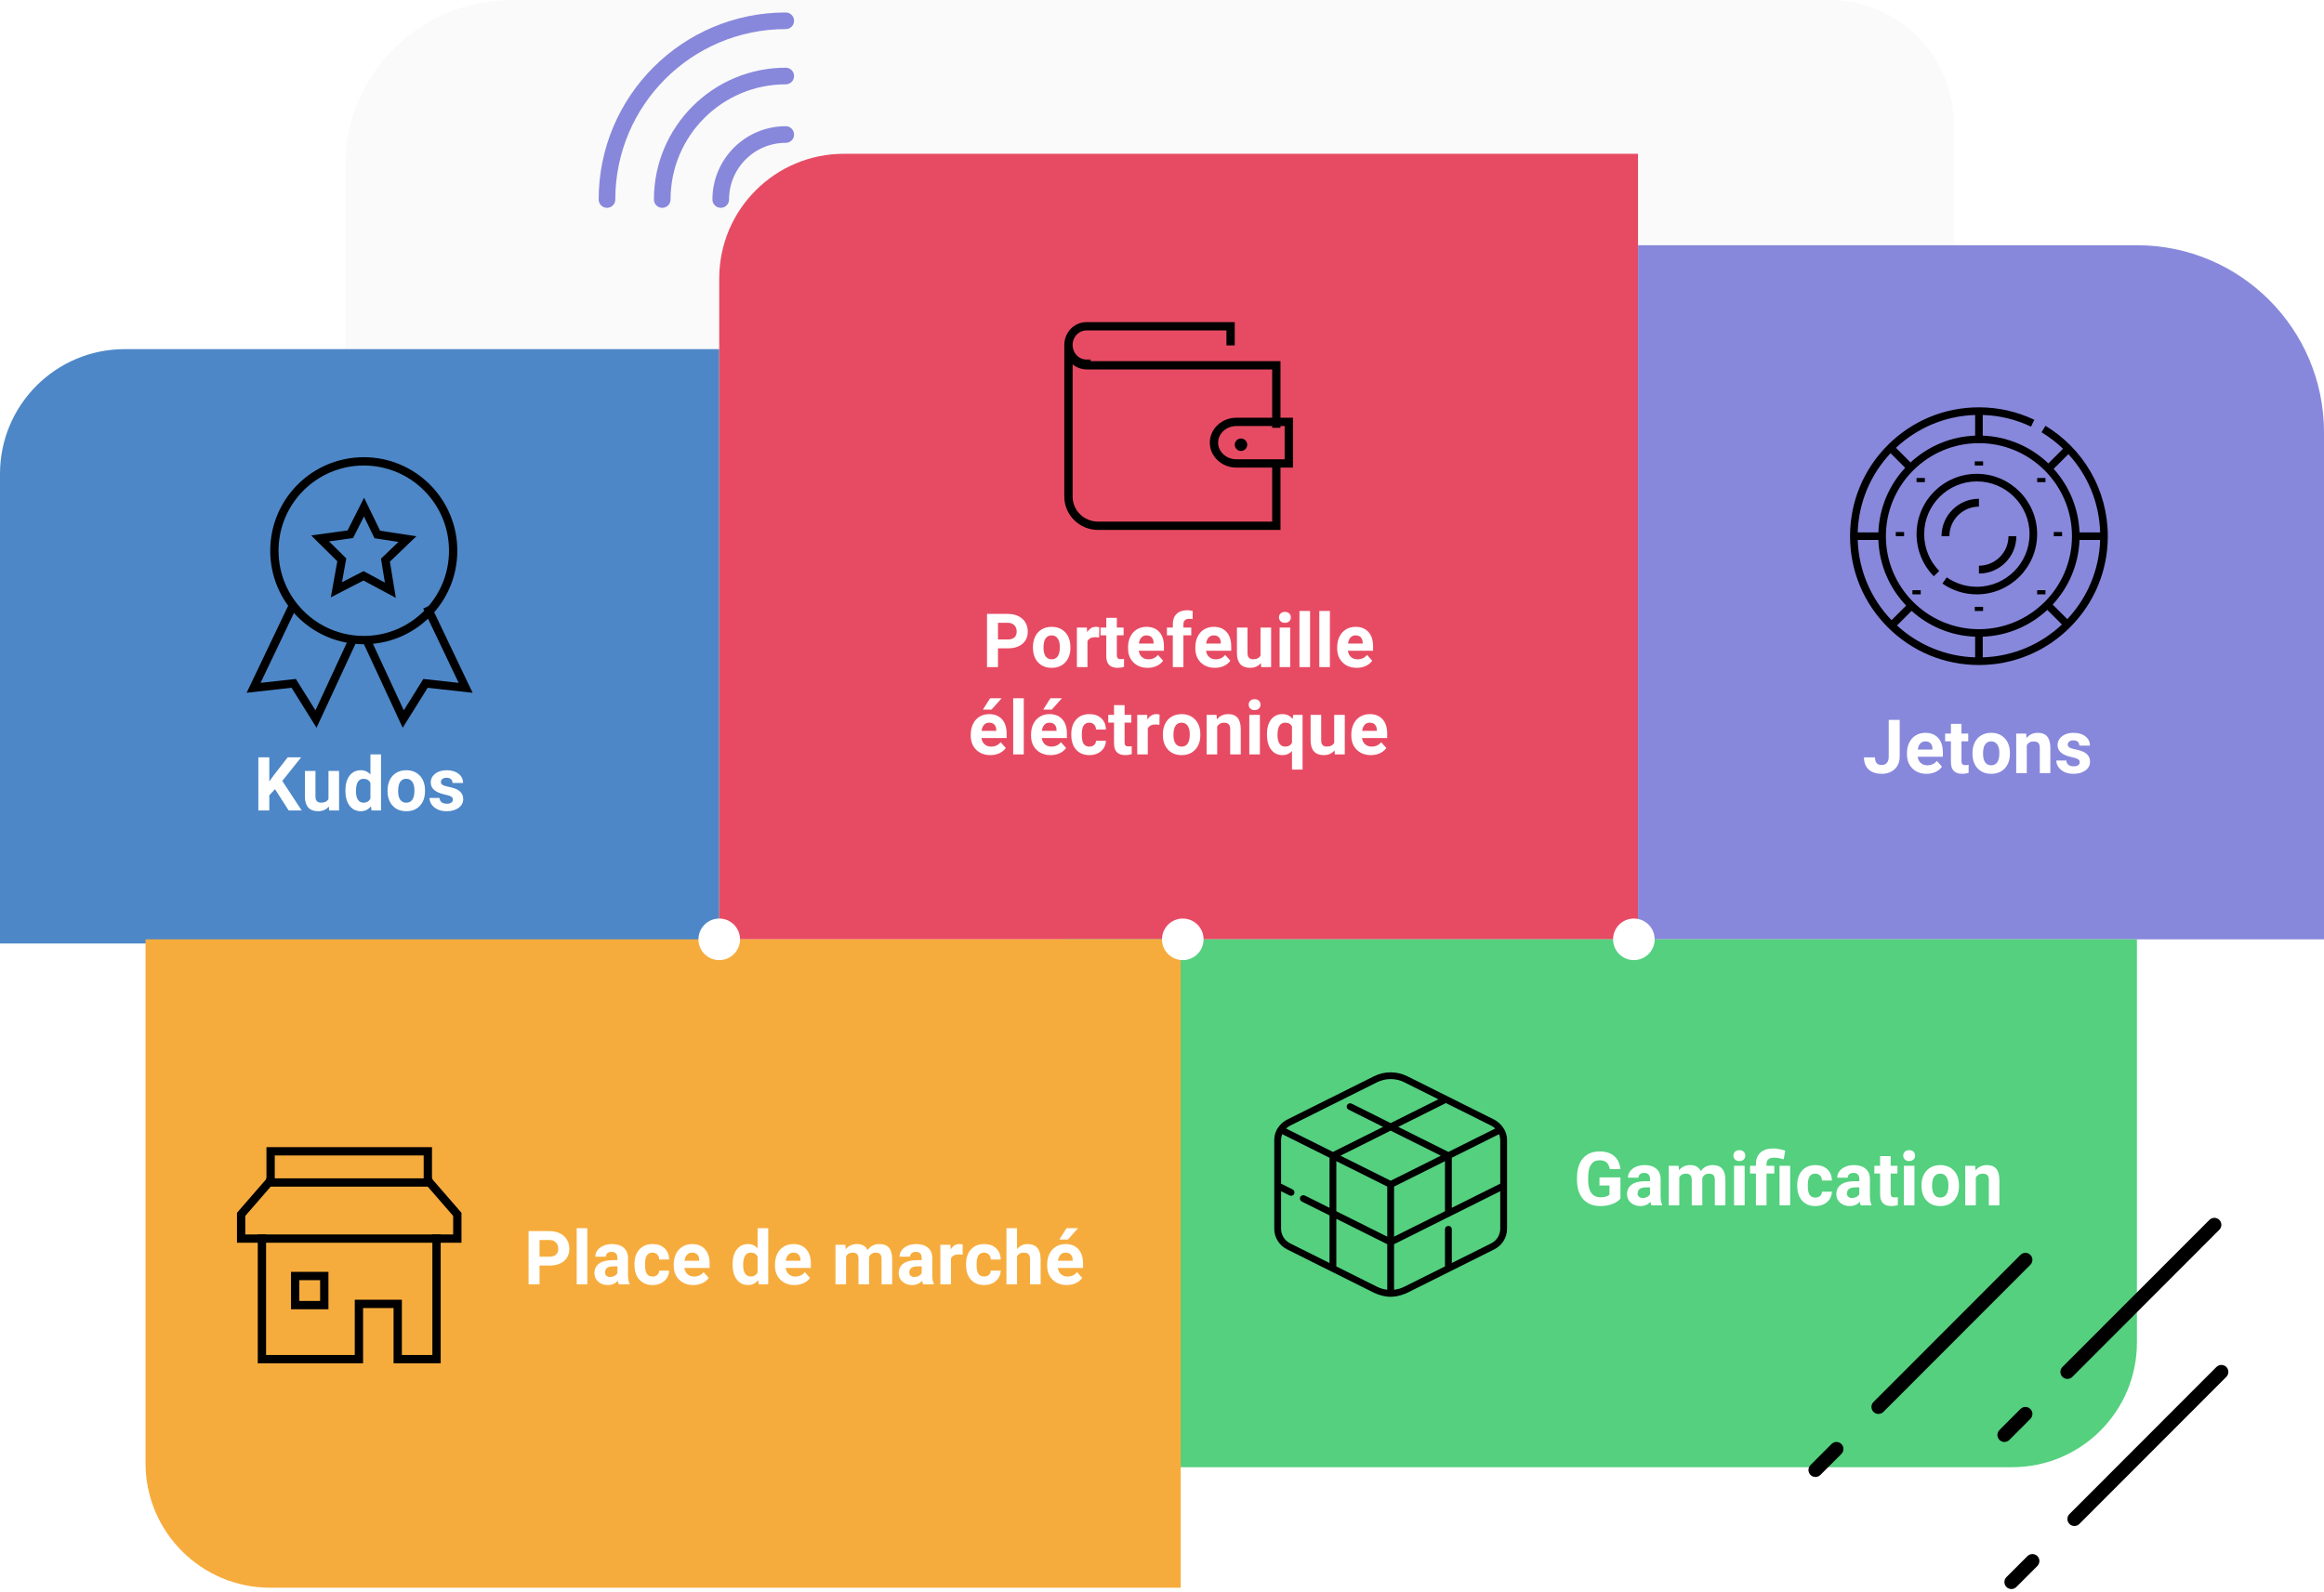 <?xml version="1.0" encoding="UTF-8"?>
<svg width="559px" height="383px" viewBox="0 0 559 383" version="1.1" xmlns="http://www.w3.org/2000/svg" xmlns:xlink="http://www.w3.org/1999/xlink">
    <title>Group 2</title>
    <defs>
        <filter id="filter-1">
            <feColorMatrix in="SourceGraphic" type="matrix" values="0 0 0 0 0.965 0 0 0 0 0.675 0 0 0 0 0.239 0 0 0 1 0"></feColorMatrix>
        </filter>
        <filter id="filter-2">
            <feColorMatrix in="SourceGraphic" type="matrix" values="0 0 0 0 1 0 0 0 0 1 0 0 0 0 1 0 0 0 1 0"></feColorMatrix>
        </filter>
        <filter id="filter-3">
            <feColorMatrix in="SourceGraphic" type="matrix" values="0 0 0 0 1 0 0 0 0 1 0 0 0 0 1 0 0 0 1 0"></feColorMatrix>
        </filter>
        <filter id="filter-4">
            <feColorMatrix in="SourceGraphic" type="matrix" values="0 0 0 0 1 0 0 0 0 1 0 0 0 0 1 0 0 0 1 0"></feColorMatrix>
        </filter>
        <filter id="filter-5">
            <feColorMatrix in="SourceGraphic" type="matrix" values="0 0 0 0 1 0 0 0 0 1 0 0 0 0 1 0 0 0 1 0"></feColorMatrix>
        </filter>
        <filter id="filter-6">
            <feColorMatrix in="SourceGraphic" type="matrix" values="0 0 0 0 1 0 0 0 0 1 0 0 0 0 1 0 0 0 1 0"></feColorMatrix>
        </filter>
        <filter id="filter-7">
            <feColorMatrix in="SourceGraphic" type="matrix" values="0 0 0 0 0.906 0 0 0 0 0.294 0 0 0 0 0.388 0 0 0 1 0"></feColorMatrix>
        </filter>
    </defs>
    <g id="Site-Internet-V2" stroke="none" stroke-width="1" fill="none" fill-rule="evenodd">
        <g id="Group-2">
            <path d="M123,0 L440,0 C456.569,-3.04359188e-15 470,13.431 470,30 L470,279 C470,295.569 456.569,309 440,309 L83,309 L83,309 L83,40 C83,17.909 100.909,4.05812251e-15 123,0 Z" id="Rectangle" fill="#FAFAFA"></path>
            <g id="Group-22" transform="translate(0, 5)">
                <path d="M30,79 L173,79 L173,79 L173,222 L0,222 L0,109 C-5.58177493e-15,92.431 13.431,79 30,79 Z" id="Rectangle" fill="#4D87C7"></path>
                <g filter="url(#filter-1)" id="rainbow" stroke-linecap="round" stroke-linejoin="round">
                    <g transform="translate(146, 0)">
                        <path d="M13.291,43 C13.291,26.592 26.592,13.291 43,13.291" id="Path" stroke="#8788DB" stroke-width="4"></path>
                        <path d="M0,43 C0,19.25 19.25,0 43,0" id="Path" stroke="#8788DB" stroke-width="4"></path>
                        <path d="M27.364,43 C27.364,34.364 34.364,27.364 43,27.364" id="Path" stroke="#8788DB" stroke-width="4"></path>
                    </g>
                </g>
                <g filter="url(#filter-2)" id="award-48-9">
                    <g transform="translate(61, 106)">
                        <polyline id="Path" stroke="#000000" stroke-width="2" points="9.296 35 0 54.485 9.648 53.412 15.007 62 24 42.608"></polyline>
                        <polyline id="Path" stroke="#000000" stroke-width="2" points="41.704 35 51 54.485 41.352 53.412 35.993 62 27 42.608"></polyline>
                        <circle id="Oval" stroke="#000000" stroke-width="2" stroke-linecap="square" cx="26.5" cy="21.5" r="21.5"></circle>
                        <polygon id="Path" stroke="#000000" stroke-width="2" stroke-linecap="square" points="16 18.54 23.263 17.543 26.558 11 29.753 17.592 37 18.7 31.711 23.772 32.896 31 26.432 27.543 19.916 30.901 21.211 23.692"></polygon>
                    </g>
                </g>
                <path d="M64.779,190 L64.779,186.344 L66.15,184.867 L69.438,190 L72.575,190 L67.899,182.89 L72.443,177.203 L69.2,177.203 L65.939,181.413 L64.779,183.004 L64.779,177.203 L62.143,177.203 L62.143,190 L64.779,190 Z M76.495,190.176 C77.603,190.176 78.47,189.795 79.097,189.033 L79.097,189.033 L79.167,190 L81.558,190 L81.558,180.49 L79.009,180.49 L79.009,187.223 C78.687,187.82 78.095,188.119 77.233,188.119 C76.331,188.119 75.88,187.624 75.88,186.634 L75.88,186.634 L75.88,180.49 L73.34,180.49 L73.34,186.722 C73.352,187.853 73.625,188.711 74.162,189.297 C74.698,189.883 75.476,190.176 76.495,190.176 Z M86.787,190.176 C87.783,190.176 88.598,189.78 89.23,188.989 L89.23,188.989 L89.354,190 L91.647,190 L91.647,176.5 L89.099,176.5 L89.099,181.352 C88.495,180.66 87.73,180.314 86.805,180.314 C85.65,180.314 84.741,180.754 84.076,181.633 C83.411,182.512 83.078,183.692 83.078,185.175 C83.078,186.745 83.417,187.971 84.093,188.853 C84.77,189.735 85.668,190.176 86.787,190.176 Z M87.438,188.119 C86.846,188.119 86.395,187.882 86.084,187.407 C85.773,186.933 85.618,186.25 85.618,185.359 C85.618,183.373 86.23,182.38 87.455,182.38 C88.234,182.38 88.782,182.711 89.099,183.373 L89.099,183.373 L89.099,187.126 C88.776,187.788 88.223,188.119 87.438,188.119 Z M97.729,190.176 C99.101,190.176 100.193,189.735 101.008,188.853 C101.822,187.971 102.229,186.801 102.229,185.342 L102.229,185.342 L102.212,184.691 C102.118,183.344 101.666,182.277 100.854,181.492 C100.042,180.707 98.995,180.314 97.712,180.314 C96.81,180.314 96.017,180.517 95.334,180.921 C94.652,181.325 94.129,181.896 93.766,182.635 C93.402,183.373 93.221,184.214 93.221,185.157 L93.221,185.157 L93.221,185.271 C93.221,186.783 93.629,187.979 94.447,188.857 C95.264,189.736 96.358,190.176 97.729,190.176 Z M97.729,188.128 C97.097,188.128 96.61,187.889 96.271,187.412 C95.931,186.934 95.761,186.244 95.761,185.342 C95.761,184.328 95.931,183.58 96.271,183.096 C96.61,182.613 97.091,182.371 97.712,182.371 C98.339,182.371 98.825,182.614 99.171,183.101 C99.517,183.587 99.689,184.272 99.689,185.157 C99.689,186.194 99.517,186.949 99.171,187.42 C98.825,187.892 98.345,188.128 97.729,188.128 Z M107.415,190.176 C108.593,190.176 109.554,189.908 110.298,189.372 C111.042,188.835 111.414,188.134 111.414,187.267 C111.414,186.054 110.743,185.201 109.401,184.709 C108.968,184.551 108.435,184.409 107.802,184.283 C107.169,184.157 106.719,184.007 106.453,183.834 C106.186,183.662 106.053,183.435 106.053,183.153 C106.053,182.854 106.17,182.608 106.404,182.415 C106.639,182.222 106.97,182.125 107.397,182.125 C107.896,182.125 108.262,182.244 108.496,182.481 C108.73,182.718 108.848,183.019 108.848,183.382 L108.848,183.382 L111.388,183.382 C111.388,182.474 111.026,181.735 110.302,181.167 C109.579,180.599 108.613,180.314 107.406,180.314 C106.275,180.314 105.36,180.597 104.66,181.163 C103.959,181.728 103.609,182.433 103.609,183.276 C103.609,184.724 104.74,185.685 107.002,186.159 C107.682,186.3 108.175,186.459 108.483,186.638 C108.791,186.817 108.944,187.062 108.944,187.372 C108.944,187.671 108.82,187.913 108.571,188.097 C108.322,188.282 107.954,188.374 107.468,188.374 C106.946,188.374 106.53,188.254 106.22,188.014 C105.909,187.773 105.742,187.428 105.719,186.977 L105.719,186.977 L103.311,186.977 C103.311,187.551 103.486,188.085 103.838,188.581 C104.189,189.076 104.674,189.465 105.292,189.75 C105.911,190.034 106.618,190.176 107.415,190.176 Z" id="Kudos" fill="#FFFFFF" fill-rule="nonzero"></path>
                <path d="M394,54 L559,54 L559,176 C559,200.853 538.853,221 514,221 L394,221 L394,221 L394,54 Z" id="Rectangle" fill="#8788DB" transform="translate(476.5, 137.5) scale(1, -1) translate(-476.5, -137.5) "></path>
                <g filter="url(#filter-3)" id="chip">
                    <g transform="translate(445, 93)">
                        <path d="M57.871,15.531 C55.25,10.989 51.491,7.155 47.001,4.443 L46.056,6.008 C47.951,7.152 49.681,8.48 51.231,9.962 L47.7,13.493 C43.559,9.541 38.022,7.041 31.914,6.813 L31.914,1.842 C35.973,1.965 39.878,2.907 43.534,4.65 L44.321,3 C40.143,1.009 35.662,0 31,0 C22.719,0 14.935,3.224 9.08,9.08 C3.225,14.935 0,22.72 0,31 C0,39.28 3.224,47.065 9.08,52.92 C14.935,58.776 22.72,62 31,62 C39.28,62 47.065,58.776 52.92,52.92 C58.775,47.065 62,39.28 62,31 C62,25.563 60.572,20.214 57.871,15.531 Z M52.512,11.265 C57.201,16.348 59.942,22.961 60.158,30.086 L55.187,30.086 C54.969,24.222 52.655,18.885 48.974,14.804 L52.512,11.265 Z M30.086,1.843 L30.086,6.813 C24.1,7.036 18.664,9.443 14.551,13.259 L11.039,9.747 C16.054,5.034 22.731,2.071 30.086,1.843 Z M9.747,11.039 L13.259,14.551 C9.443,18.664 7.036,24.1 6.813,30.086 L1.843,30.086 C2.071,22.731 5.034,16.054 9.747,11.039 Z M1.843,31.914 L6.812,31.914 C7.04,38.022 9.54,43.559 13.493,47.7 L9.983,51.21 C5.132,46.168 2.074,39.391 1.843,31.914 Z M30.086,60.157 C22.854,59.933 16.276,57.065 11.29,52.487 L14.804,48.974 C18.885,52.655 24.223,54.969 30.086,55.187 L30.086,60.157 L30.086,60.157 Z M8.621,31 C8.621,18.66 18.66,8.621 31,8.621 C43.34,8.621 53.379,18.66 53.379,31 C53.379,43.34 43.34,53.379 31,53.379 C18.66,53.379 8.621,43.34 8.621,31 Z M31.914,60.157 L31.914,55.187 C37.9,54.964 43.336,52.557 47.449,48.741 L50.961,52.253 C45.946,56.966 39.269,59.929 31.914,60.157 Z M52.253,50.961 L48.741,47.449 C52.557,43.336 54.964,37.9 55.187,31.914 L60.157,31.914 C59.929,39.269 56.966,45.946 52.253,50.961 Z" id="Shape" fill="#000000" fill-rule="nonzero"></path>
                        <path d="M30.5,16 C22.505,16 16,22.505 16,30.5 C16,34.316 17.471,37.92 20.143,40.646 L21.448,39.367 C19.113,36.984 17.827,33.835 17.827,30.5 C17.827,23.512 23.512,17.827 30.5,17.827 C37.488,17.827 43.173,23.512 43.173,30.5 C43.173,37.488 37.488,43.173 30.5,43.173 C27.893,43.173 25.389,42.387 23.259,40.901 L22.213,42.399 C24.652,44.101 27.517,45 30.5,45 C38.495,45 45,38.495 45,30.5 C45,22.505 38.495,16 30.5,16 Z" id="Path" fill="#000000" fill-rule="nonzero"></path>
                        <rect id="Rectangle" fill="#000000" fill-rule="nonzero" x="30" y="13" width="2" height="1"></rect>
                        <rect id="Rectangle" fill="#000000" fill-rule="nonzero" x="30" y="48" width="2" height="1"></rect>
                        <rect id="Rectangle" fill="#000000" fill-rule="nonzero" x="11" y="30" width="2" height="1"></rect>
                        <rect id="Rectangle" fill="#000000" fill-rule="nonzero" x="16" y="17" width="2" height="1"></rect>
                        <rect id="Rectangle" fill="#000000" fill-rule="nonzero" x="45" y="17" width="2" height="1"></rect>
                        <rect id="Rectangle" fill="#000000" fill-rule="nonzero" x="45" y="44" width="2" height="1"></rect>
                        <rect id="Rectangle" fill="#000000" fill-rule="nonzero" x="15" y="44" width="2" height="1"></rect>
                        <rect id="Rectangle" fill="#000000" fill-rule="nonzero" x="49" y="30" width="2" height="1"></rect>
                        <path d="M22,31 L23.895,31 C23.895,27.082 27.082,23.895 31,23.895 L31,22 C26.037,22 22,26.037 22,31 Z" id="Path" fill="#000000" fill-rule="nonzero"></path>
                        <path d="M31,40 C35.963,40 40,35.963 40,31 L38.105,31 C38.105,34.918 34.917,38.105 31,38.105 L31,40 L31,40 Z" id="Path" fill="#000000" fill-rule="nonzero"></path>
                    </g>
                </g>
                <path d="M452.649,181.176 C453.476,181.176 454.217,181.006 454.873,180.666 C455.529,180.326 456.038,179.844 456.398,179.22 C456.758,178.596 456.938,177.877 456.938,177.062 L456.938,177.062 L456.938,168.203 L454.302,168.203 L454.302,177.062 C454.302,177.701 454.152,178.193 453.854,178.539 C453.555,178.885 453.153,179.058 452.649,179.058 C452.081,179.058 451.665,178.908 451.401,178.609 C451.138,178.311 451.006,177.848 451.006,177.221 L451.006,177.221 L448.352,177.221 C448.352,178.48 448.729,179.455 449.485,180.143 C450.241,180.832 451.296,181.176 452.649,181.176 Z M463.407,181.176 C464.198,181.176 464.919,181.025 465.569,180.723 C466.22,180.421 466.735,180.001 467.116,179.462 L467.116,179.462 L465.868,178.064 C465.317,178.773 464.553,179.128 463.574,179.128 C462.941,179.128 462.418,178.94 462.005,178.565 C461.592,178.19 461.345,177.692 461.263,177.071 L461.263,177.071 L467.318,177.071 L467.318,176.034 C467.318,174.528 466.945,173.365 466.198,172.545 C465.451,171.725 464.427,171.314 463.126,171.314 C462.259,171.314 461.487,171.518 460.81,171.925 C460.133,172.333 459.61,172.913 459.241,173.666 C458.872,174.418 458.688,175.272 458.688,176.228 L458.688,176.228 L458.688,176.474 C458.688,177.897 459.125,179.037 460.001,179.893 C460.877,180.748 462.013,181.176 463.407,181.176 Z M464.822,175.34 L461.289,175.34 C461.377,174.707 461.578,174.221 461.891,173.881 C462.205,173.541 462.613,173.371 463.117,173.371 C463.656,173.371 464.072,173.525 464.365,173.833 C464.658,174.14 464.811,174.575 464.822,175.138 L464.822,175.138 L464.822,175.34 Z M471.985,181.176 C472.513,181.176 473.025,181.1 473.523,180.947 L473.523,180.947 L473.523,179.022 C473.307,179.063 473.058,179.084 472.776,179.084 C472.396,179.084 472.138,179.008 472.003,178.855 C471.868,178.703 471.801,178.451 471.801,178.1 L471.801,178.1 L471.801,173.354 L473.427,173.354 L473.427,171.49 L471.801,171.49 L471.801,169.152 L469.261,169.152 L469.261,171.49 L467.872,171.49 L467.872,173.354 L469.261,173.354 L469.261,178.478 C469.296,180.276 470.204,181.176 471.985,181.176 Z M478.955,181.176 C480.326,181.176 481.419,180.735 482.233,179.853 C483.048,178.971 483.455,177.801 483.455,176.342 L483.455,176.342 L483.438,175.691 C483.344,174.344 482.891,173.277 482.08,172.492 C481.268,171.707 480.221,171.314 478.938,171.314 C478.035,171.314 477.243,171.517 476.56,171.921 C475.877,172.325 475.354,172.896 474.991,173.635 C474.628,174.373 474.446,175.214 474.446,176.157 L474.446,176.157 L474.446,176.271 C474.446,177.783 474.855,178.979 475.672,179.857 C476.49,180.736 477.584,181.176 478.955,181.176 Z M478.955,179.128 C478.322,179.128 477.836,178.889 477.496,178.412 C477.156,177.934 476.986,177.244 476.986,176.342 C476.986,175.328 477.156,174.58 477.496,174.096 C477.836,173.613 478.316,173.371 478.938,173.371 C479.564,173.371 480.051,173.614 480.396,174.101 C480.742,174.587 480.915,175.272 480.915,176.157 C480.915,177.194 480.742,177.949 480.396,178.42 C480.051,178.892 479.57,179.128 478.955,179.128 Z M487.507,181 L487.507,174.294 C487.864,173.685 488.4,173.38 489.115,173.38 C489.66,173.38 490.05,173.501 490.284,173.745 C490.519,173.988 490.636,174.379 490.636,174.918 L490.636,174.918 L490.636,181 L493.176,181 L493.176,174.856 C493.164,173.679 492.912,172.794 492.42,172.202 C491.928,171.61 491.178,171.314 490.17,171.314 C489.027,171.314 488.116,171.739 487.437,172.589 L487.437,172.589 L487.357,171.49 L484.967,171.49 L484.967,181 L487.507,181 Z M498.722,181.176 C499.899,181.176 500.86,180.908 501.604,180.372 C502.349,179.835 502.721,179.134 502.721,178.267 C502.721,177.054 502.05,176.201 500.708,175.709 C500.274,175.551 499.741,175.409 499.108,175.283 C498.476,175.157 498.026,175.007 497.759,174.834 C497.493,174.662 497.359,174.435 497.359,174.153 C497.359,173.854 497.477,173.608 497.711,173.415 C497.945,173.222 498.276,173.125 498.704,173.125 C499.202,173.125 499.568,173.244 499.803,173.481 C500.037,173.718 500.154,174.019 500.154,174.382 L500.154,174.382 L502.694,174.382 C502.694,173.474 502.333,172.735 501.609,172.167 C500.885,171.599 499.92,171.314 498.713,171.314 C497.582,171.314 496.667,171.597 495.966,172.163 C495.266,172.728 494.916,173.433 494.916,174.276 C494.916,175.724 496.047,176.685 498.309,177.159 C498.988,177.3 499.482,177.459 499.79,177.638 C500.097,177.817 500.251,178.062 500.251,178.372 C500.251,178.671 500.126,178.913 499.877,179.097 C499.628,179.282 499.261,179.374 498.774,179.374 C498.253,179.374 497.837,179.254 497.526,179.014 C497.216,178.773 497.049,178.428 497.025,177.977 L497.025,177.977 L494.617,177.977 C494.617,178.551 494.793,179.085 495.145,179.581 C495.496,180.076 495.981,180.465 496.599,180.75 C497.217,181.034 497.925,181.176 498.722,181.176 Z" id="Jetons" fill="#FFFFFF" fill-rule="nonzero"></path>
                <path d="M203,32 L394,32 L394,32 L394,221 L173,221 L173,62 C173,45.431 186.431,32 203,32 Z" id="Rectangle" fill="#E74B63"></path>
                <path d="M240.047,155.5 L240.047,150.991 L242.358,150.991 C243.876,150.991 245.064,150.629 245.922,149.906 C246.781,149.182 247.21,148.193 247.21,146.939 C247.21,146.113 247.014,145.376 246.621,144.729 C246.229,144.082 245.667,143.582 244.938,143.23 C244.208,142.879 243.363,142.703 242.402,142.703 L242.402,142.703 L237.41,142.703 L237.41,155.5 L240.047,155.5 Z M242.402,148.855 L240.047,148.855 L240.047,144.839 L242.464,144.839 C243.114,144.851 243.624,145.05 243.993,145.437 C244.362,145.823 244.547,146.33 244.547,146.957 C244.547,147.566 244.364,148.035 243.998,148.363 C243.631,148.691 243.1,148.855 242.402,148.855 L242.402,148.855 Z M252.967,155.676 C254.338,155.676 255.431,155.235 256.245,154.353 C257.06,153.471 257.467,152.301 257.467,150.842 L257.467,150.842 L257.449,150.191 C257.355,148.844 256.903,147.777 256.091,146.992 C255.28,146.207 254.232,145.814 252.949,145.814 C252.047,145.814 251.254,146.017 250.572,146.421 C249.889,146.825 249.366,147.396 249.003,148.135 C248.64,148.873 248.458,149.714 248.458,150.657 L248.458,150.657 L248.458,150.771 C248.458,152.283 248.867,153.479 249.684,154.357 C250.501,155.236 251.596,155.676 252.967,155.676 Z M252.967,153.628 C252.334,153.628 251.848,153.389 251.508,152.912 C251.168,152.434 250.998,151.744 250.998,150.842 C250.998,149.828 251.168,149.08 251.508,148.596 C251.848,148.113 252.328,147.871 252.949,147.871 C253.576,147.871 254.062,148.114 254.408,148.601 C254.754,149.087 254.927,149.772 254.927,150.657 C254.927,151.694 254.754,152.449 254.408,152.92 C254.062,153.392 253.582,153.628 252.967,153.628 Z M261.571,155.5 L261.571,149.277 C261.87,148.627 262.5,148.302 263.461,148.302 C263.725,148.302 264.029,148.325 264.375,148.372 L264.375,148.372 L264.41,145.929 C264.164,145.853 263.9,145.814 263.619,145.814 C262.717,145.814 262.011,146.251 261.501,147.124 L261.501,147.124 L261.431,145.99 L259.031,145.99 L259.031,155.5 L261.571,155.5 Z M268.822,155.676 C269.35,155.676 269.862,155.6 270.36,155.447 L270.36,155.447 L270.36,153.522 C270.144,153.563 269.895,153.584 269.613,153.584 C269.232,153.584 268.975,153.508 268.84,153.355 C268.705,153.203 268.638,152.951 268.638,152.6 L268.638,152.6 L268.638,147.854 L270.264,147.854 L270.264,145.99 L268.638,145.99 L268.638,143.652 L266.098,143.652 L266.098,145.99 L264.709,145.99 L264.709,147.854 L266.098,147.854 L266.098,152.978 C266.133,154.776 267.041,155.676 268.822,155.676 Z M276.056,155.676 C276.847,155.676 277.567,155.525 278.218,155.223 C278.868,154.921 279.384,154.501 279.765,153.962 L279.765,153.962 L278.517,152.564 C277.966,153.273 277.201,153.628 276.223,153.628 C275.59,153.628 275.067,153.44 274.654,153.065 C274.241,152.69 273.993,152.192 273.911,151.571 L273.911,151.571 L279.967,151.571 L279.967,150.534 C279.967,149.028 279.593,147.865 278.846,147.045 C278.099,146.225 277.075,145.814 275.774,145.814 C274.907,145.814 274.135,146.018 273.458,146.425 C272.782,146.833 272.259,147.413 271.89,148.166 C271.521,148.918 271.336,149.772 271.336,150.728 L271.336,150.728 L271.336,150.974 C271.336,152.397 271.774,153.537 272.65,154.393 C273.526,155.248 274.661,155.676 276.056,155.676 Z M277.471,149.84 L273.938,149.84 C274.025,149.207 274.226,148.721 274.54,148.381 C274.853,148.041 275.262,147.871 275.766,147.871 C276.305,147.871 276.721,148.025 277.014,148.333 C277.307,148.64 277.459,149.075 277.471,149.638 L277.471,149.638 L277.471,149.84 Z M284.651,155.5 L284.651,147.854 L286.541,147.854 L286.541,145.99 L284.651,145.99 L284.651,145.226 C284.651,144.329 285.129,143.881 286.084,143.881 C286.389,143.881 286.646,143.907 286.857,143.96 L286.857,143.96 L286.884,141.991 C286.374,141.874 285.943,141.815 285.592,141.815 C284.49,141.815 283.633,142.11 283.021,142.699 C282.409,143.288 282.103,144.115 282.103,145.182 L282.103,145.182 L282.103,145.99 L280.688,145.99 L280.688,147.854 L282.103,147.854 L282.103,155.5 L284.651,155.5 Z M292.236,155.676 C293.027,155.676 293.748,155.525 294.398,155.223 C295.049,154.921 295.564,154.501 295.945,153.962 L295.945,153.962 L294.697,152.564 C294.146,153.273 293.382,153.628 292.403,153.628 C291.771,153.628 291.248,153.44 290.834,153.065 C290.421,152.69 290.174,152.192 290.092,151.571 L290.092,151.571 L296.147,151.571 L296.147,150.534 C296.147,149.028 295.774,147.865 295.027,147.045 C294.28,146.225 293.256,145.814 291.955,145.814 C291.088,145.814 290.316,146.018 289.639,146.425 C288.962,146.833 288.439,147.413 288.07,148.166 C287.701,148.918 287.517,149.772 287.517,150.728 L287.517,150.728 L287.517,150.974 C287.517,152.397 287.955,153.537 288.831,154.393 C289.707,155.248 290.842,155.676 292.236,155.676 Z M293.651,149.84 L290.118,149.84 C290.206,149.207 290.407,148.721 290.72,148.381 C291.034,148.041 291.442,147.871 291.946,147.871 C292.485,147.871 292.901,148.025 293.194,148.333 C293.487,148.64 293.64,149.075 293.651,149.638 L293.651,149.638 L293.651,149.84 Z M300.683,155.676 C301.79,155.676 302.657,155.295 303.284,154.533 L303.284,154.533 L303.354,155.5 L305.745,155.5 L305.745,145.99 L303.196,145.99 L303.196,152.723 C302.874,153.32 302.282,153.619 301.421,153.619 C300.519,153.619 300.067,153.124 300.067,152.134 L300.067,152.134 L300.067,145.99 L297.527,145.99 L297.527,152.222 C297.539,153.353 297.813,154.211 298.349,154.797 C298.885,155.383 299.663,155.676 300.683,155.676 Z M309.067,144.848 C309.495,144.848 309.839,144.725 310.1,144.479 C310.361,144.232 310.491,143.916 310.491,143.529 C310.491,143.148 310.362,142.835 310.104,142.589 C309.847,142.343 309.501,142.22 309.067,142.22 C308.628,142.22 308.281,142.343 308.026,142.589 C307.771,142.835 307.644,143.148 307.644,143.529 C307.644,143.916 307.774,144.232 308.035,144.479 C308.295,144.725 308.64,144.848 309.067,144.848 Z M310.342,155.5 L310.342,145.99 L307.793,145.99 L307.793,155.5 L310.342,155.5 Z M315.114,155.5 L315.114,142 L312.565,142 L312.565,155.5 L315.114,155.5 Z M319.887,155.5 L319.887,142 L317.338,142 L317.338,155.5 L319.887,155.5 Z M326.355,155.676 C327.146,155.676 327.867,155.525 328.518,155.223 C329.168,154.921 329.684,154.501 330.064,153.962 L330.064,153.962 L328.816,152.564 C328.266,153.273 327.501,153.628 326.522,153.628 C325.89,153.628 325.367,153.44 324.954,153.065 C324.541,152.69 324.293,152.192 324.211,151.571 L324.211,151.571 L330.267,151.571 L330.267,150.534 C330.267,149.028 329.893,147.865 329.146,147.045 C328.399,146.225 327.375,145.814 326.074,145.814 C325.207,145.814 324.435,146.018 323.758,146.425 C323.082,146.833 322.559,147.413 322.189,148.166 C321.82,148.918 321.636,149.772 321.636,150.728 L321.636,150.728 L321.636,150.974 C321.636,152.397 322.074,153.537 322.95,154.393 C323.826,155.248 324.961,155.676 326.355,155.676 Z M327.771,149.84 L324.237,149.84 C324.325,149.207 324.526,148.721 324.839,148.381 C325.153,148.041 325.562,147.871 326.065,147.871 C326.604,147.871 327.021,148.025 327.313,148.333 C327.606,148.64 327.759,149.075 327.771,149.638 L327.771,149.638 L327.771,149.84 Z M238.491,165.725 L240.926,163 L238.157,163 L236.426,165.725 L238.491,165.725 Z M238.219,176.676 C239.01,176.676 239.73,176.525 240.381,176.223 C241.031,175.921 241.547,175.501 241.928,174.962 L241.928,174.962 L240.68,173.564 C240.129,174.273 239.364,174.628 238.386,174.628 C237.753,174.628 237.23,174.44 236.817,174.065 C236.404,173.69 236.156,173.192 236.074,172.571 L236.074,172.571 L242.13,172.571 L242.13,171.534 C242.13,170.028 241.756,168.865 241.009,168.045 C240.262,167.225 239.238,166.814 237.938,166.814 C237.07,166.814 236.298,167.018 235.622,167.425 C234.945,167.833 234.422,168.413 234.053,169.166 C233.684,169.918 233.499,170.772 233.499,171.728 L233.499,171.728 L233.499,171.974 C233.499,173.397 233.937,174.537 234.813,175.393 C235.689,176.248 236.824,176.676 238.219,176.676 Z M239.634,170.84 L236.101,170.84 C236.188,170.207 236.389,169.721 236.703,169.381 C237.016,169.041 237.425,168.871 237.929,168.871 C238.468,168.871 238.884,169.025 239.177,169.333 C239.47,169.64 239.622,170.075 239.634,170.638 L239.634,170.638 L239.634,170.84 Z M246.252,176.5 L246.252,163 L243.703,163 L243.703,176.5 L246.252,176.5 Z M252.993,165.725 L255.428,163 L252.659,163 L250.928,165.725 L252.993,165.725 Z M252.721,176.676 C253.512,176.676 254.232,176.525 254.883,176.223 C255.533,175.921 256.049,175.501 256.43,174.962 L256.43,174.962 L255.182,173.564 C254.631,174.273 253.866,174.628 252.888,174.628 C252.255,174.628 251.732,174.44 251.319,174.065 C250.906,173.69 250.658,173.192 250.576,172.571 L250.576,172.571 L256.632,172.571 L256.632,171.534 C256.632,170.028 256.258,168.865 255.511,168.045 C254.764,167.225 253.74,166.814 252.439,166.814 C251.572,166.814 250.8,167.018 250.124,167.425 C249.447,167.833 248.924,168.413 248.555,169.166 C248.186,169.918 248.001,170.772 248.001,171.728 L248.001,171.728 L248.001,171.974 C248.001,173.397 248.439,174.537 249.315,175.393 C250.191,176.248 251.326,176.676 252.721,176.676 Z M254.136,170.84 L250.603,170.84 C250.69,170.207 250.891,169.721 251.205,169.381 C251.518,169.041 251.927,168.871 252.431,168.871 C252.97,168.871 253.386,169.025 253.679,169.333 C253.972,169.64 254.124,170.075 254.136,170.638 L254.136,170.638 L254.136,170.84 Z M262.072,176.676 C262.799,176.676 263.462,176.528 264.063,176.232 C264.664,175.936 265.137,175.52 265.482,174.984 C265.828,174.448 266.004,173.857 266.01,173.213 L266.01,173.213 L263.628,173.213 C263.616,173.641 263.464,173.983 263.171,174.241 C262.878,174.499 262.497,174.628 262.028,174.628 C261.419,174.628 260.965,174.414 260.666,173.986 C260.367,173.559 260.218,172.855 260.218,171.877 L260.218,171.877 L260.218,171.613 C260.218,170.646 260.369,169.948 260.67,169.517 C260.972,169.086 261.419,168.871 262.011,168.871 C262.491,168.871 262.878,169.025 263.171,169.333 C263.464,169.64 263.616,170.04 263.628,170.532 L263.628,170.532 L266.01,170.532 C265.998,169.407 265.633,168.506 264.916,167.83 C264.198,167.153 263.244,166.814 262.055,166.814 C260.695,166.814 259.626,167.251 258.847,168.124 C258.067,168.997 257.678,170.166 257.678,171.631 L257.678,171.631 L257.678,171.798 C257.678,173.321 258.07,174.515 258.855,175.379 C259.641,176.244 260.713,176.676 262.072,176.676 Z M270.686,176.676 C271.213,176.676 271.726,176.6 272.224,176.447 L272.224,176.447 L272.224,174.522 C272.007,174.563 271.758,174.584 271.477,174.584 C271.096,174.584 270.838,174.508 270.703,174.355 C270.568,174.203 270.501,173.951 270.501,173.6 L270.501,173.6 L270.501,168.854 L272.127,168.854 L272.127,166.99 L270.501,166.99 L270.501,164.652 L267.961,164.652 L267.961,166.99 L266.572,166.99 L266.572,168.854 L267.961,168.854 L267.961,173.978 C267.996,175.776 268.904,176.676 270.686,176.676 Z M276.082,176.5 L276.082,170.277 C276.381,169.627 277.011,169.302 277.972,169.302 C278.235,169.302 278.54,169.325 278.886,169.372 L278.886,169.372 L278.921,166.929 C278.675,166.853 278.411,166.814 278.13,166.814 C277.228,166.814 276.521,167.251 276.012,168.124 L276.012,168.124 L275.941,166.99 L273.542,166.99 L273.542,176.5 L276.082,176.5 Z M284.221,176.676 C285.592,176.676 286.685,176.235 287.499,175.353 C288.313,174.471 288.721,173.301 288.721,171.842 L288.721,171.842 L288.703,171.191 C288.609,169.844 288.157,168.777 287.345,167.992 C286.534,167.207 285.486,166.814 284.203,166.814 C283.301,166.814 282.508,167.017 281.826,167.421 C281.143,167.825 280.62,168.396 280.257,169.135 C279.894,169.873 279.712,170.714 279.712,171.657 L279.712,171.657 L279.712,171.771 C279.712,173.283 280.121,174.479 280.938,175.357 C281.755,176.236 282.85,176.676 284.221,176.676 Z M284.221,174.628 C283.588,174.628 283.102,174.389 282.762,173.912 C282.422,173.434 282.252,172.744 282.252,171.842 C282.252,170.828 282.422,170.08 282.762,169.596 C283.102,169.113 283.582,168.871 284.203,168.871 C284.83,168.871 285.316,169.114 285.662,169.601 C286.008,170.087 286.181,170.772 286.181,171.657 C286.181,172.694 286.008,173.449 285.662,173.92 C285.316,174.392 284.836,174.628 284.221,174.628 Z M292.772,176.5 L292.772,169.794 C293.13,169.185 293.666,168.88 294.381,168.88 C294.926,168.88 295.315,169.001 295.55,169.245 C295.784,169.488 295.901,169.879 295.901,170.418 L295.901,170.418 L295.901,176.5 L298.441,176.5 L298.441,170.356 C298.43,169.179 298.178,168.294 297.686,167.702 C297.193,167.11 296.443,166.814 295.436,166.814 C294.293,166.814 293.382,167.239 292.702,168.089 L292.702,168.089 L292.623,166.99 L290.232,166.99 L290.232,176.5 L292.772,176.5 Z M301.772,165.848 C302.2,165.848 302.544,165.725 302.805,165.479 C303.066,165.232 303.196,164.916 303.196,164.529 C303.196,164.148 303.067,163.835 302.81,163.589 C302.552,163.343 302.206,163.22 301.772,163.22 C301.333,163.22 300.986,163.343 300.731,163.589 C300.476,163.835 300.349,164.148 300.349,164.529 C300.349,164.916 300.479,165.232 300.74,165.479 C301,165.725 301.345,165.848 301.772,165.848 Z M303.047,176.5 L303.047,166.99 L300.498,166.99 L300.498,176.5 L303.047,176.5 Z M313.312,180.156 L313.312,166.99 L311.08,166.99 L310.913,167.983 C310.31,167.204 309.498,166.814 308.479,166.814 C307.318,166.814 306.406,167.248 305.741,168.115 C305.076,168.982 304.743,170.163 304.743,171.657 C304.743,173.245 305.08,174.479 305.754,175.357 C306.428,176.236 307.33,176.676 308.461,176.676 C309.41,176.676 310.178,176.345 310.764,175.683 L310.764,175.683 L310.764,180.156 L313.312,180.156 Z M309.111,174.628 C308.531,174.628 308.082,174.391 307.762,173.916 C307.443,173.441 307.283,172.75 307.283,171.842 C307.283,170.811 307.444,170.058 307.767,169.583 C308.089,169.108 308.543,168.871 309.129,168.871 C309.902,168.871 310.447,169.17 310.764,169.768 L310.764,169.768 L310.764,173.696 C310.441,174.317 309.891,174.628 309.111,174.628 Z M318.401,176.676 C319.509,176.676 320.376,176.295 321.003,175.533 L321.003,175.533 L321.073,176.5 L323.464,176.5 L323.464,166.99 L320.915,166.99 L320.915,173.723 C320.593,174.32 320.001,174.619 319.14,174.619 C318.237,174.619 317.786,174.124 317.786,173.134 L317.786,173.134 L317.786,166.99 L315.246,166.99 L315.246,173.222 C315.258,174.353 315.532,175.211 316.068,175.797 C316.604,176.383 317.382,176.676 318.401,176.676 Z M329.757,176.676 C330.548,176.676 331.269,176.525 331.919,176.223 C332.569,175.921 333.085,175.501 333.466,174.962 L333.466,174.962 L332.218,173.564 C331.667,174.273 330.902,174.628 329.924,174.628 C329.291,174.628 328.768,174.44 328.355,174.065 C327.942,173.69 327.694,173.192 327.612,172.571 L327.612,172.571 L333.668,172.571 L333.668,171.534 C333.668,170.028 333.294,168.865 332.547,168.045 C331.8,167.225 330.776,166.814 329.476,166.814 C328.608,166.814 327.836,167.018 327.16,167.425 C326.483,167.833 325.96,168.413 325.591,169.166 C325.222,169.918 325.037,170.772 325.037,171.728 L325.037,171.728 L325.037,171.974 C325.037,173.397 325.475,174.537 326.351,175.393 C327.227,176.248 328.362,176.676 329.757,176.676 Z M331.172,170.84 L327.639,170.84 C327.727,170.207 327.927,169.721 328.241,169.381 C328.554,169.041 328.963,168.871 329.467,168.871 C330.006,168.871 330.422,169.025 330.715,169.333 C331.008,169.64 331.16,170.075 331.172,170.638 L331.172,170.638 L331.172,170.84 Z" id="Portefeuilleéléctronique" fill="#FFFFFF" fill-rule="nonzero"></path>
                <g filter="url(#filter-4)" id="wallet-43-9">
                    <g transform="translate(257, 72.85)">
                        <circle id="Oval" fill="#000000" fill-rule="nonzero" cx="41.5" cy="29.15" r="1.5"></circle>
                        <path d="M4.333,9.65 C1.94,9.65 0,7.635 0,5.15 C0,2.665 1.94,0.65 4.333,0.65 L39,0.65 L39,4.25" id="Path" stroke="#000000" stroke-width="2" stroke-linecap="square"></path>
                        <path d="M50,24.079 L50,10.038 L4.464,10.038 C1.999,10.038 0,8.073 0,5.65 L0,41.63 C0,45.507 3.198,48.65 7.143,48.65 L50,48.65 L50,34.609" id="Path" stroke="#000000" stroke-width="2" stroke-linecap="square"></path>
                        <path d="M53,33.65 L40.4,33.65 C37.418,33.65 35,31.411 35,28.65 C35,25.889 37.418,23.65 40.4,23.65 L53,23.65 L53,33.65 Z" id="Path" stroke="#000000" stroke-width="2" stroke-linecap="square"></path>
                    </g>
                </g>
                <path d="M256,221 L484,221 C500.569,221 514,234.431 514,251 L514,348 L514,348 L256,348 L256,221 Z" id="Rectangle" fill="#54D07E" transform="translate(385, 284.5) scale(1, -1) translate(-385, -284.5) "></path>
                <g filter="url(#filter-5)" id="rubik">
                    <g transform="translate(334.5, 280.027) scale(-1, 1) translate(-334.5, -280.027) translate(306.5, 252.527)">
                        <path d="M52.896,11.841 L32.011,1.413 C29.499,0.159 26.501,0.159 23.989,1.413 L3.104,11.841 C2.196,12.294 0,13.921 0,16.824 L0,38.093 C0,40.211 1.189,42.12 3.104,43.076 L13.742,48.388 L13.743,48.388 L23.989,53.504 C24.608,53.813 26.304,54.473 28,54.473 C29.696,54.473 31.392,53.813 32.011,53.504 L52.896,43.076 C54.811,42.12 56,40.211 56,38.093 L56,16.824 C56,13.826 53.804,12.294 52.896,11.841 Z M24.73,2.858 C26.778,1.836 29.222,1.836 31.27,2.858 L52.156,13.286 C52.524,13.47 52.861,13.709 53.154,13.993 L41.886,19.618 L29.818,13.593 L38.128,9.444 C38.532,9.242 38.694,8.755 38.489,8.356 C38.285,7.957 37.791,7.796 37.387,7.998 L28,12.685 L16.524,6.955 L24.73,2.858 Z M28.82,40.007 L28.82,27.956 L41.067,21.842 L41.067,33.893 L28.82,40.007 Z M1.641,16.824 C1.641,16.316 1.741,15.817 1.931,15.35 L13.292,21.022 L13.292,33.073 L1.641,27.256 L1.641,16.824 Z M28,26.551 L15.932,20.525 L28,14.5 L40.069,20.526 L28,26.551 Z M14.933,21.842 L27.18,27.956 L27.18,40.007 L14.933,33.893 L14.933,21.842 Z M3.844,13.286 L14.706,7.863 L26.182,13.593 L14.114,19.618 L2.846,13.992 C3.139,13.709 3.476,13.47 3.844,13.286 Z M14.933,47.167 L14.933,38.227 C14.933,37.78 14.565,37.417 14.112,37.417 C13.659,37.417 13.292,37.78 13.292,38.227 L13.292,46.348 L3.844,41.631 C2.485,40.952 1.641,39.596 1.641,38.093 L1.641,29.071 L27.18,41.822 L27.18,52.782 C26.329,52.686 25.494,52.44 24.73,52.058 L14.933,47.167 Z M31.27,52.058 C30.506,52.44 29.672,52.685 28.821,52.782 L28.821,41.822 L41.067,35.708 L41.067,47.167 L31.27,52.058 Z M54.359,38.093 C54.359,39.596 53.515,40.952 52.156,41.631 L42.708,46.348 L42.708,34.888 L49.377,31.559 C49.781,31.357 49.943,30.87 49.739,30.47 C49.534,30.071 49.041,29.912 48.637,30.113 L42.708,33.073 L42.708,21.023 L54.07,15.351 C54.259,15.818 54.359,16.316 54.359,16.824 L54.359,27.256 L51.583,28.642 C51.179,28.844 51.017,29.331 51.221,29.731 C51.426,30.13 51.92,30.289 52.324,30.087 L54.359,29.071 L54.359,38.093 Z" id="Shape" fill="#000000" fill-rule="nonzero"></path>
                    </g>
                </g>
                <path d="M384.872,285.176 C385.927,285.176 386.888,285.019 387.755,284.706 C388.622,284.392 389.293,283.951 389.768,283.383 L389.768,283.383 L389.768,278.276 L384.731,278.276 L384.731,280.219 L387.131,280.219 L387.131,282.425 C386.709,282.847 386.003,283.058 385.013,283.058 C384.028,283.058 383.281,282.715 382.771,282.029 C382.262,281.344 382.007,280.33 382.007,278.988 L382.007,278.988 L382.007,278.171 C382.013,276.841 382.25,275.839 382.719,275.165 C383.188,274.491 383.87,274.154 384.767,274.154 C385.47,274.154 386.022,274.324 386.423,274.664 C386.825,275.004 387.084,275.54 387.201,276.272 L387.201,276.272 L389.768,276.272 C389.609,274.89 389.103,273.836 388.247,273.113 C387.392,272.389 386.205,272.027 384.688,272.027 C383.598,272.027 382.647,272.275 381.835,272.77 C381.024,273.265 380.403,273.98 379.972,274.915 C379.542,275.849 379.326,276.955 379.326,278.232 L379.326,278.232 L379.326,279.103 C379.338,280.345 379.571,281.426 380.025,282.346 C380.479,283.266 381.124,283.967 381.958,284.451 C382.793,284.934 383.765,285.176 384.872,285.176 Z M394.593,285.176 C395.577,285.176 396.377,284.833 396.992,284.147 C397.045,284.487 397.13,284.771 397.247,285 L397.247,285 L399.813,285 L399.813,284.851 C399.567,284.388 399.441,283.705 399.436,282.803 L399.436,282.803 L399.436,278.681 C399.436,277.614 399.091,276.787 398.403,276.198 C397.714,275.609 396.784,275.314 395.612,275.314 C394.839,275.314 394.142,275.448 393.521,275.714 C392.899,275.981 392.419,276.349 392.079,276.817 C391.739,277.286 391.569,277.796 391.569,278.347 L391.569,278.347 L394.109,278.347 C394.109,277.989 394.231,277.708 394.474,277.503 C394.717,277.298 395.053,277.195 395.48,277.195 C395.967,277.195 396.323,277.327 396.548,277.591 C396.774,277.854 396.887,278.206 396.887,278.646 L396.887,278.646 L396.887,279.19 L395.718,279.19 C394.306,279.196 393.226,279.469 392.479,280.008 C391.732,280.547 391.358,281.32 391.358,282.328 C391.358,283.148 391.665,283.828 392.277,284.367 C392.889,284.906 393.661,285.176 394.593,285.176 Z M395.146,283.233 C394.76,283.233 394.455,283.131 394.232,282.926 C394.01,282.721 393.898,282.46 393.898,282.144 L393.898,282.144 L393.907,281.994 C393.989,281.115 394.666,280.676 395.938,280.676 L395.938,280.676 L396.887,280.676 L396.887,282.311 C396.734,282.592 396.5,282.816 396.184,282.983 C395.867,283.15 395.521,283.233 395.146,283.233 Z M403.927,285 L403.927,278.276 C404.249,277.679 404.771,277.38 405.491,277.38 C406.013,277.38 406.382,277.503 406.599,277.749 C406.815,277.995 406.924,278.394 406.924,278.944 L406.924,278.944 L406.924,285 L409.464,285 L409.455,278.47 C409.748,277.743 410.275,277.38 411.037,277.38 C411.57,277.38 411.942,277.504 412.153,277.753 C412.364,278.002 412.47,278.396 412.47,278.936 L412.47,278.936 L412.47,285 L415.019,285 L415.019,278.927 C415.019,277.72 414.767,276.816 414.263,276.215 C413.759,275.615 412.991,275.314 411.96,275.314 C410.724,275.314 409.771,275.798 409.104,276.765 C408.646,275.798 407.806,275.314 406.581,275.314 C405.433,275.314 404.521,275.728 403.848,276.554 L403.848,276.554 L403.769,275.49 L401.387,275.49 L401.387,285 L403.927,285 Z M418.376,274.348 C418.804,274.348 419.148,274.225 419.409,273.979 C419.669,273.732 419.8,273.416 419.8,273.029 C419.8,272.648 419.671,272.335 419.413,272.089 C419.155,271.843 418.81,271.72 418.376,271.72 C417.937,271.72 417.589,271.843 417.334,272.089 C417.08,272.335 416.952,272.648 416.952,273.029 C416.952,273.416 417.083,273.732 417.343,273.979 C417.604,274.225 417.948,274.348 418.376,274.348 Z M419.65,285 L419.65,275.49 L417.102,275.49 L417.102,285 L419.65,285 Z M424.906,285 L424.906,277.354 L426.778,277.354 L426.778,275.49 L424.906,275.49 L424.906,275.104 C424.906,274.055 425.498,273.53 426.682,273.53 C427.045,273.53 427.385,273.555 427.701,273.605 C428.018,273.655 428.463,273.765 429.037,273.935 L429.037,273.935 L429.406,271.834 C428.275,271.488 427.314,271.315 426.523,271.315 C425.205,271.315 424.184,271.639 423.46,272.287 C422.737,272.934 422.369,273.855 422.357,275.051 L422.357,275.051 L422.357,275.49 L420.942,275.49 L420.942,277.354 L422.357,277.354 L422.357,285 L424.906,285 Z M430.593,285 L430.593,275.49 L428.044,275.49 L428.044,285 L430.593,285 Z M436.692,285.176 C437.419,285.176 438.083,285.028 438.683,284.732 C439.284,284.436 439.757,284.02 440.103,283.484 C440.448,282.948 440.624,282.357 440.63,281.713 L440.63,281.713 L438.248,281.713 C438.236,282.141 438.084,282.483 437.791,282.741 C437.498,282.999 437.117,283.128 436.648,283.128 C436.039,283.128 435.585,282.914 435.286,282.486 C434.987,282.059 434.838,281.355 434.838,280.377 L434.838,280.377 L434.838,280.113 C434.838,279.146 434.989,278.448 435.291,278.017 C435.592,277.586 436.039,277.371 436.631,277.371 C437.111,277.371 437.498,277.525 437.791,277.833 C438.084,278.14 438.236,278.54 438.248,279.032 L438.248,279.032 L440.63,279.032 C440.618,277.907 440.253,277.006 439.536,276.33 C438.818,275.653 437.864,275.314 436.675,275.314 C435.315,275.314 434.246,275.751 433.467,276.624 C432.688,277.497 432.298,278.666 432.298,280.131 L432.298,280.131 L432.298,280.298 C432.298,281.821 432.69,283.015 433.476,283.879 C434.261,284.744 435.333,285.176 436.692,285.176 Z M444.937,285.176 C445.921,285.176 446.721,284.833 447.336,284.147 C447.389,284.487 447.474,284.771 447.591,285 L447.591,285 L450.157,285 L450.157,284.851 C449.911,284.388 449.785,283.705 449.779,282.803 L449.779,282.803 L449.779,278.681 C449.779,277.614 449.435,276.787 448.747,276.198 C448.058,275.609 447.128,275.314 445.956,275.314 C445.183,275.314 444.485,275.448 443.864,275.714 C443.243,275.981 442.763,276.349 442.423,276.817 C442.083,277.286 441.913,277.796 441.913,278.347 L441.913,278.347 L444.453,278.347 C444.453,277.989 444.575,277.708 444.818,277.503 C445.061,277.298 445.396,277.195 445.824,277.195 C446.311,277.195 446.667,277.327 446.892,277.591 C447.118,277.854 447.23,278.206 447.23,278.646 L447.23,278.646 L447.23,279.19 L446.062,279.19 C444.649,279.196 443.57,279.469 442.823,280.008 C442.076,280.547 441.702,281.32 441.702,282.328 C441.702,283.148 442.008,283.828 442.621,284.367 C443.233,284.906 444.005,285.176 444.937,285.176 Z M445.49,283.233 C445.104,283.233 444.799,283.131 444.576,282.926 C444.354,282.721 444.242,282.46 444.242,282.144 L444.242,282.144 L444.251,281.994 C444.333,281.115 445.01,280.676 446.281,280.676 L446.281,280.676 L447.23,280.676 L447.23,282.311 C447.078,282.592 446.844,282.816 446.527,282.983 C446.211,283.15 445.865,283.233 445.49,283.233 Z M454.956,285.176 C455.483,285.176 455.996,285.1 456.494,284.947 L456.494,284.947 L456.494,283.022 C456.277,283.063 456.028,283.084 455.747,283.084 C455.366,283.084 455.108,283.008 454.974,282.855 C454.839,282.703 454.771,282.451 454.771,282.1 L454.771,282.1 L454.771,277.354 L456.397,277.354 L456.397,275.49 L454.771,275.49 L454.771,273.152 L452.231,273.152 L452.231,275.49 L450.843,275.49 L450.843,277.354 L452.231,277.354 L452.231,282.478 C452.267,284.276 453.175,285.176 454.956,285.176 Z M459.219,274.348 C459.646,274.348 459.991,274.225 460.251,273.979 C460.512,273.732 460.643,273.416 460.643,273.029 C460.643,272.648 460.514,272.335 460.256,272.089 C459.998,271.843 459.652,271.72 459.219,271.72 C458.779,271.72 458.432,271.843 458.177,272.089 C457.922,272.335 457.795,272.648 457.795,273.029 C457.795,273.416 457.925,273.732 458.186,273.979 C458.447,274.225 458.791,274.348 459.219,274.348 Z M460.493,285 L460.493,275.49 L457.944,275.49 L457.944,285 L460.493,285 Z M466.698,285.176 C468.069,285.176 469.162,284.735 469.977,283.853 C470.791,282.971 471.198,281.801 471.198,280.342 L471.198,280.342 L471.181,279.691 C471.087,278.344 470.634,277.277 469.823,276.492 C469.011,275.707 467.964,275.314 466.681,275.314 C465.778,275.314 464.986,275.517 464.303,275.921 C463.621,276.325 463.098,276.896 462.734,277.635 C462.371,278.373 462.189,279.214 462.189,280.157 L462.189,280.157 L462.189,280.271 C462.189,281.783 462.598,282.979 463.416,283.857 C464.233,284.736 465.327,285.176 466.698,285.176 Z M466.698,283.128 C466.065,283.128 465.579,282.889 465.239,282.412 C464.899,281.934 464.729,281.244 464.729,280.342 C464.729,279.328 464.899,278.58 465.239,278.096 C465.579,277.613 466.06,277.371 466.681,277.371 C467.308,277.371 467.794,277.614 468.14,278.101 C468.485,278.587 468.658,279.272 468.658,280.157 C468.658,281.194 468.485,281.949 468.14,282.42 C467.794,282.892 467.313,283.128 466.698,283.128 Z M475.25,285 L475.25,278.294 C475.607,277.685 476.144,277.38 476.858,277.38 C477.403,277.38 477.793,277.501 478.027,277.745 C478.262,277.988 478.379,278.379 478.379,278.918 L478.379,278.918 L478.379,285 L480.919,285 L480.919,278.856 C480.907,277.679 480.655,276.794 480.163,276.202 C479.671,275.61 478.921,275.314 477.913,275.314 C476.771,275.314 475.859,275.739 475.18,276.589 L475.18,276.589 L475.101,275.49 L472.71,275.49 L472.71,285 L475.25,285 Z" id="Gamification" fill="#FFFFFF" fill-rule="nonzero"></path>
                <path d="M35,221 L254,221 C270.569,221 284,234.431 284,251 L284,377 L284,377 L35,377 L35,221 Z" id="Rectangle" fill="#F6AC3D" transform="translate(159.5, 299) scale(-1, -1) translate(-159.5, -299) "></path>
                <g filter="url(#filter-6)" id="store-7" stroke-linecap="square">
                    <g transform="translate(58, 272)">
                        <line x1="45" y1="7.5" x2="7" y2="7.5" id="Path" stroke="#000000" stroke-width="2"></line>
                        <polyline id="Path" stroke="#000000" stroke-width="2" points="5 21 5 50 28.333 50 28.333 36.708 37.667 36.708 37.667 50 47 50 47 21"></polyline>
                        <polygon id="Path" stroke="#000000" stroke-width="2" points="44.909 7 52 15.167 52 21 0 21 0 15.167 7.091 7 7.091 0 44.909 0"></polygon>
                        <polygon id="Path" stroke="#000000" stroke-width="2" points="13 30 20 30 20 37 13 37"></polygon>
                    </g>
                </g>
                <path d="M129.779,304 L129.779,299.491 L132.091,299.491 C133.608,299.491 134.796,299.129 135.655,298.406 C136.513,297.682 136.942,296.693 136.942,295.439 C136.942,294.613 136.746,293.876 136.354,293.229 C135.961,292.582 135.4,292.082 134.67,291.73 C133.941,291.379 133.096,291.203 132.135,291.203 L132.135,291.203 L127.143,291.203 L127.143,304 L129.779,304 Z M132.135,297.355 L129.779,297.355 L129.779,293.339 L132.196,293.339 C132.847,293.351 133.356,293.55 133.726,293.937 C134.095,294.323 134.279,294.83 134.279,295.457 C134.279,296.066 134.096,296.535 133.73,296.863 C133.364,297.191 132.832,297.355 132.135,297.355 L132.135,297.355 Z M141.267,304 L141.267,290.5 L138.718,290.5 L138.718,304 L141.267,304 Z M146.215,304.176 C147.199,304.176 147.999,303.833 148.614,303.147 C148.667,303.487 148.752,303.771 148.869,304 L148.869,304 L151.436,304 L151.436,303.851 C151.189,303.388 151.063,302.705 151.058,301.803 L151.058,301.803 L151.058,297.681 C151.058,296.614 150.713,295.787 150.025,295.198 C149.336,294.609 148.406,294.314 147.234,294.314 C146.461,294.314 145.764,294.448 145.143,294.714 C144.521,294.981 144.041,295.349 143.701,295.817 C143.361,296.286 143.191,296.796 143.191,297.347 L143.191,297.347 L145.731,297.347 C145.731,296.989 145.853,296.708 146.096,296.503 C146.339,296.298 146.675,296.195 147.103,296.195 C147.589,296.195 147.945,296.327 148.17,296.591 C148.396,296.854 148.509,297.206 148.509,297.646 L148.509,297.646 L148.509,298.19 L147.34,298.19 C145.928,298.196 144.848,298.469 144.101,299.008 C143.354,299.547 142.98,300.32 142.98,301.328 C142.98,302.148 143.287,302.828 143.899,303.367 C144.511,303.906 145.283,304.176 146.215,304.176 Z M146.769,302.233 C146.382,302.233 146.077,302.131 145.854,301.926 C145.632,301.721 145.521,301.46 145.521,301.144 L145.521,301.144 L145.529,300.994 C145.611,300.115 146.288,299.676 147.56,299.676 L147.56,299.676 L148.509,299.676 L148.509,301.311 C148.356,301.592 148.122,301.816 147.806,301.983 C147.489,302.15 147.144,302.233 146.769,302.233 Z M157.008,304.176 C157.734,304.176 158.398,304.028 158.999,303.732 C159.599,303.436 160.072,303.02 160.418,302.484 C160.764,301.948 160.939,301.357 160.945,300.713 L160.945,300.713 L158.563,300.713 C158.552,301.141 158.399,301.483 158.106,301.741 C157.813,301.999 157.433,302.128 156.964,302.128 C156.354,302.128 155.9,301.914 155.602,301.486 C155.303,301.059 155.153,300.355 155.153,299.377 L155.153,299.377 L155.153,299.113 C155.153,298.146 155.304,297.448 155.606,297.017 C155.908,296.586 156.354,296.371 156.946,296.371 C157.427,296.371 157.813,296.525 158.106,296.833 C158.399,297.14 158.552,297.54 158.563,298.032 L158.563,298.032 L160.945,298.032 C160.934,296.907 160.569,296.006 159.851,295.33 C159.133,294.653 158.18,294.314 156.99,294.314 C155.631,294.314 154.562,294.751 153.782,295.624 C153.003,296.497 152.613,297.666 152.613,299.131 L152.613,299.131 L152.613,299.298 C152.613,300.821 153.006,302.015 153.791,302.879 C154.576,303.744 155.648,304.176 157.008,304.176 Z M166.772,304.176 C167.563,304.176 168.284,304.025 168.935,303.723 C169.585,303.421 170.101,303.001 170.481,302.462 L170.481,302.462 L169.233,301.064 C168.683,301.773 167.918,302.128 166.939,302.128 C166.307,302.128 165.784,301.94 165.371,301.565 C164.958,301.19 164.71,300.692 164.628,300.071 L164.628,300.071 L170.684,300.071 L170.684,299.034 C170.684,297.528 170.31,296.365 169.563,295.545 C168.816,294.725 167.792,294.314 166.491,294.314 C165.624,294.314 164.852,294.518 164.175,294.925 C163.499,295.333 162.976,295.913 162.606,296.666 C162.237,297.418 162.053,298.272 162.053,299.228 L162.053,299.228 L162.053,299.474 C162.053,300.897 162.491,302.037 163.367,302.893 C164.243,303.748 165.378,304.176 166.772,304.176 Z M168.188,298.34 L164.654,298.34 C164.742,297.707 164.943,297.221 165.256,296.881 C165.57,296.541 165.979,296.371 166.482,296.371 C167.021,296.371 167.438,296.525 167.73,296.833 C168.023,297.14 168.176,297.575 168.188,298.138 L168.188,298.138 L168.188,298.34 Z M179.921,304.176 C180.917,304.176 181.731,303.78 182.364,302.989 L182.364,302.989 L182.487,304 L184.781,304 L184.781,290.5 L182.232,290.5 L182.232,295.352 C181.629,294.66 180.864,294.314 179.938,294.314 C178.784,294.314 177.875,294.754 177.209,295.633 C176.544,296.512 176.212,297.692 176.212,299.175 C176.212,300.745 176.55,301.971 177.227,302.853 C177.904,303.735 178.802,304.176 179.921,304.176 Z M180.571,302.119 C179.979,302.119 179.528,301.882 179.218,301.407 C178.907,300.933 178.752,300.25 178.752,299.359 C178.752,297.373 179.364,296.38 180.589,296.38 C181.368,296.38 181.916,296.711 182.232,297.373 L182.232,297.373 L182.232,301.126 C181.91,301.788 181.356,302.119 180.571,302.119 Z M191.127,304.176 C191.918,304.176 192.639,304.025 193.289,303.723 C193.939,303.421 194.455,303.001 194.836,302.462 L194.836,302.462 L193.588,301.064 C193.037,301.773 192.272,302.128 191.294,302.128 C190.661,302.128 190.138,301.94 189.725,301.565 C189.312,301.19 189.064,300.692 188.982,300.071 L188.982,300.071 L195.038,300.071 L195.038,299.034 C195.038,297.528 194.665,296.365 193.917,295.545 C193.17,294.725 192.146,294.314 190.846,294.314 C189.979,294.314 189.207,294.518 188.53,294.925 C187.853,295.333 187.33,295.913 186.961,296.666 C186.592,297.418 186.407,298.272 186.407,299.228 L186.407,299.228 L186.407,299.474 C186.407,300.897 186.845,302.037 187.721,302.893 C188.597,303.748 189.732,304.176 191.127,304.176 Z M192.542,298.34 L189.009,298.34 C189.097,297.707 189.297,297.221 189.611,296.881 C189.924,296.541 190.333,296.371 190.837,296.371 C191.376,296.371 191.792,296.525 192.085,296.833 C192.378,297.14 192.53,297.575 192.542,298.138 L192.542,298.138 L192.542,298.34 Z M203.502,304 L203.502,297.276 C203.824,296.679 204.346,296.38 205.066,296.38 C205.588,296.38 205.957,296.503 206.174,296.749 C206.391,296.995 206.499,297.394 206.499,297.944 L206.499,297.944 L206.499,304 L209.039,304 L209.03,297.47 C209.323,296.743 209.851,296.38 210.612,296.38 C211.146,296.38 211.518,296.504 211.729,296.753 C211.939,297.002 212.045,297.396 212.045,297.936 L212.045,297.936 L212.045,304 L214.594,304 L214.594,297.927 C214.594,296.72 214.342,295.816 213.838,295.215 C213.334,294.615 212.566,294.314 211.535,294.314 C210.299,294.314 209.347,294.798 208.679,295.765 C208.222,294.798 207.381,294.314 206.156,294.314 C205.008,294.314 204.097,294.728 203.423,295.554 L203.423,295.554 L203.344,294.49 L200.962,294.49 L200.962,304 L203.502,304 Z M219.401,304.176 C220.386,304.176 221.186,303.833 221.801,303.147 C221.854,303.487 221.938,303.771 222.056,304 L222.056,304 L224.622,304 L224.622,303.851 C224.376,303.388 224.25,302.705 224.244,301.803 L224.244,301.803 L224.244,297.681 C224.244,296.614 223.9,295.787 223.211,295.198 C222.523,294.609 221.593,294.314 220.421,294.314 C219.647,294.314 218.95,294.448 218.329,294.714 C217.708,294.981 217.228,295.349 216.888,295.817 C216.548,296.286 216.378,296.796 216.378,297.347 L216.378,297.347 L218.918,297.347 C218.918,296.989 219.04,296.708 219.283,296.503 C219.526,296.298 219.861,296.195 220.289,296.195 C220.775,296.195 221.131,296.327 221.357,296.591 C221.583,296.854 221.695,297.206 221.695,297.646 L221.695,297.646 L221.695,298.19 L220.526,298.19 C219.114,298.196 218.035,298.469 217.288,299.008 C216.541,299.547 216.167,300.32 216.167,301.328 C216.167,302.148 216.473,302.828 217.085,303.367 C217.698,303.906 218.47,304.176 219.401,304.176 Z M219.955,302.233 C219.568,302.233 219.264,302.131 219.041,301.926 C218.818,301.721 218.707,301.46 218.707,301.144 L218.707,301.144 L218.716,300.994 C218.798,300.115 219.475,299.676 220.746,299.676 L220.746,299.676 L221.695,299.676 L221.695,301.311 C221.543,301.592 221.309,301.816 220.992,301.983 C220.676,302.15 220.33,302.233 219.955,302.233 Z M228.735,304 L228.735,297.777 C229.034,297.127 229.664,296.802 230.625,296.802 C230.889,296.802 231.193,296.825 231.539,296.872 L231.539,296.872 L231.574,294.429 C231.328,294.353 231.064,294.314 230.783,294.314 C229.881,294.314 229.175,294.751 228.665,295.624 L228.665,295.624 L228.595,294.49 L226.195,294.49 L226.195,304 L228.735,304 Z M236.76,304.176 C237.486,304.176 238.15,304.028 238.75,303.732 C239.351,303.436 239.824,303.02 240.17,302.484 C240.516,301.948 240.691,301.357 240.697,300.713 L240.697,300.713 L238.315,300.713 C238.304,301.141 238.151,301.483 237.858,301.741 C237.565,301.999 237.185,302.128 236.716,302.128 C236.106,302.128 235.652,301.914 235.354,301.486 C235.055,301.059 234.905,300.355 234.905,299.377 L234.905,299.377 L234.905,299.113 C234.905,298.146 235.056,297.448 235.358,297.017 C235.66,296.586 236.106,296.371 236.698,296.371 C237.179,296.371 237.565,296.525 237.858,296.833 C238.151,297.14 238.304,297.54 238.315,298.032 L238.315,298.032 L240.697,298.032 C240.686,296.907 240.321,296.006 239.603,295.33 C238.885,294.653 237.932,294.314 236.742,294.314 C235.383,294.314 234.313,294.751 233.534,295.624 C232.755,296.497 232.365,297.666 232.365,299.131 L232.365,299.131 L232.365,299.298 C232.365,300.821 232.758,302.015 233.543,302.879 C234.328,303.744 235.4,304.176 236.76,304.176 Z M244.626,304 L244.626,297.241 C244.96,296.667 245.499,296.38 246.243,296.38 C246.788,296.38 247.178,296.51 247.412,296.771 C247.646,297.032 247.764,297.435 247.764,297.979 L247.764,297.979 L247.764,304 L250.304,304 L250.304,297.909 C250.274,295.513 249.229,294.314 247.166,294.314 C246.146,294.314 245.3,294.719 244.626,295.527 L244.626,295.527 L244.626,290.5 L242.086,290.5 L242.086,304 L244.626,304 Z M256.869,293.225 L259.304,290.5 L256.535,290.5 L254.804,293.225 L256.869,293.225 Z M256.597,304.176 C257.388,304.176 258.108,304.025 258.759,303.723 C259.409,303.421 259.925,303.001 260.306,302.462 L260.306,302.462 L259.058,301.064 C258.507,301.773 257.742,302.128 256.764,302.128 C256.131,302.128 255.608,301.94 255.195,301.565 C254.782,301.19 254.534,300.692 254.452,300.071 L254.452,300.071 L260.508,300.071 L260.508,299.034 C260.508,297.528 260.134,296.365 259.387,295.545 C258.64,294.725 257.616,294.314 256.315,294.314 C255.448,294.314 254.676,294.518 254,294.925 C253.323,295.333 252.8,295.913 252.431,296.666 C252.062,297.418 251.877,298.272 251.877,299.228 L251.877,299.228 L251.877,299.474 C251.877,300.897 252.315,302.037 253.191,302.893 C254.067,303.748 255.202,304.176 256.597,304.176 Z M258.012,298.34 L254.479,298.34 C254.566,297.707 254.767,297.221 255.081,296.881 C255.394,296.541 255.803,296.371 256.307,296.371 C256.846,296.371 257.262,296.525 257.555,296.833 C257.848,297.14 258,297.575 258.012,298.138 L258.012,298.138 L258.012,298.34 Z" id="Placedemarché" fill="#FFFFFF" fill-rule="nonzero"></path>
            </g>
            <g filter="url(#filter-7)" id="rain-hail-8">
                <g transform="translate(435, 293)">
                    <path d="M47.133,53.925 C46.452,53.927 45.837,53.517 45.576,52.886 C45.315,52.256 45.46,51.53 45.943,51.049 L50.993,45.993 C51.651,45.335 52.716,45.335 53.373,45.993 C54.031,46.651 54.031,47.718 53.373,48.376 L48.323,53.432 C48.008,53.748 47.58,53.926 47.133,53.925 Z" id="Path" fill="#000000" fill-rule="nonzero"></path>
                    <path d="M62.283,38.759 C61.602,38.76 60.987,38.35 60.726,37.72 C60.465,37.089 60.61,36.364 61.093,35.882 L96.443,0.494 C96.868,0.068 97.488,-0.098 98.069,0.058 C98.65,0.213 99.103,0.668 99.259,1.249 C99.415,1.831 99.249,2.451 98.823,2.877 L63.473,38.265 C63.158,38.582 62.73,38.759 62.283,38.759 Z" id="Path" fill="#000000" fill-rule="nonzero"></path>
                    <path d="M1.683,62.351 C1.002,62.353 0.387,61.942 0.126,61.312 C-0.135,60.682 0.01,59.956 0.493,59.475 L5.543,54.419 C5.968,53.994 6.588,53.827 7.169,53.983 C7.75,54.139 8.203,54.593 8.359,55.175 C8.515,55.756 8.349,56.376 7.923,56.802 L2.873,61.858 C2.558,62.174 2.13,62.352 1.683,62.351 Z" id="Path" fill="#000000" fill-rule="nonzero"></path>
                    <path d="M16.833,47.185 C16.152,47.186 15.537,46.776 15.276,46.145 C15.015,45.515 15.16,44.79 15.643,44.308 L50.993,8.92 C51.651,8.262 52.716,8.262 53.373,8.92 C54.031,9.578 54.031,10.644 53.373,11.302 L18.023,46.691 C17.708,47.008 17.28,47.185 16.833,47.185 Z" id="Path" fill="#000000" fill-rule="nonzero"></path>
                    <path d="M48.817,89.314 C48.135,89.316 47.52,88.905 47.259,88.275 C46.998,87.644 47.144,86.919 47.627,86.437 L52.677,81.382 C53.102,80.956 53.721,80.79 54.302,80.946 C54.883,81.102 55.337,81.556 55.492,82.137 C55.648,82.719 55.482,83.339 55.057,83.765 L50.007,88.82 C49.691,89.137 49.263,89.315 48.817,89.314 Z" id="Path" fill="#000000" fill-rule="nonzero"></path>
                    <path d="M63.967,74.148 C63.285,74.149 62.67,73.739 62.409,73.108 C62.148,72.478 62.294,71.752 62.777,71.271 L98.127,35.882 C98.552,35.457 99.171,35.29 99.752,35.446 C100.333,35.602 100.787,36.056 100.942,36.638 C101.098,37.219 100.932,37.84 100.507,38.265 L65.157,73.654 C64.841,73.97 64.413,74.148 63.967,74.148 Z" id="Path" fill="#000000" fill-rule="nonzero"></path>
                </g>
            </g>
            <circle id="Oval" fill="#FFFFFF" cx="173" cy="226" r="5"></circle>
            <circle id="Oval" fill="#FFFFFF" cx="284.5" cy="226" r="5"></circle>
            <circle id="Oval" fill="#FFFFFF" cx="393" cy="226" r="5"></circle>
        </g>
    </g>
</svg>